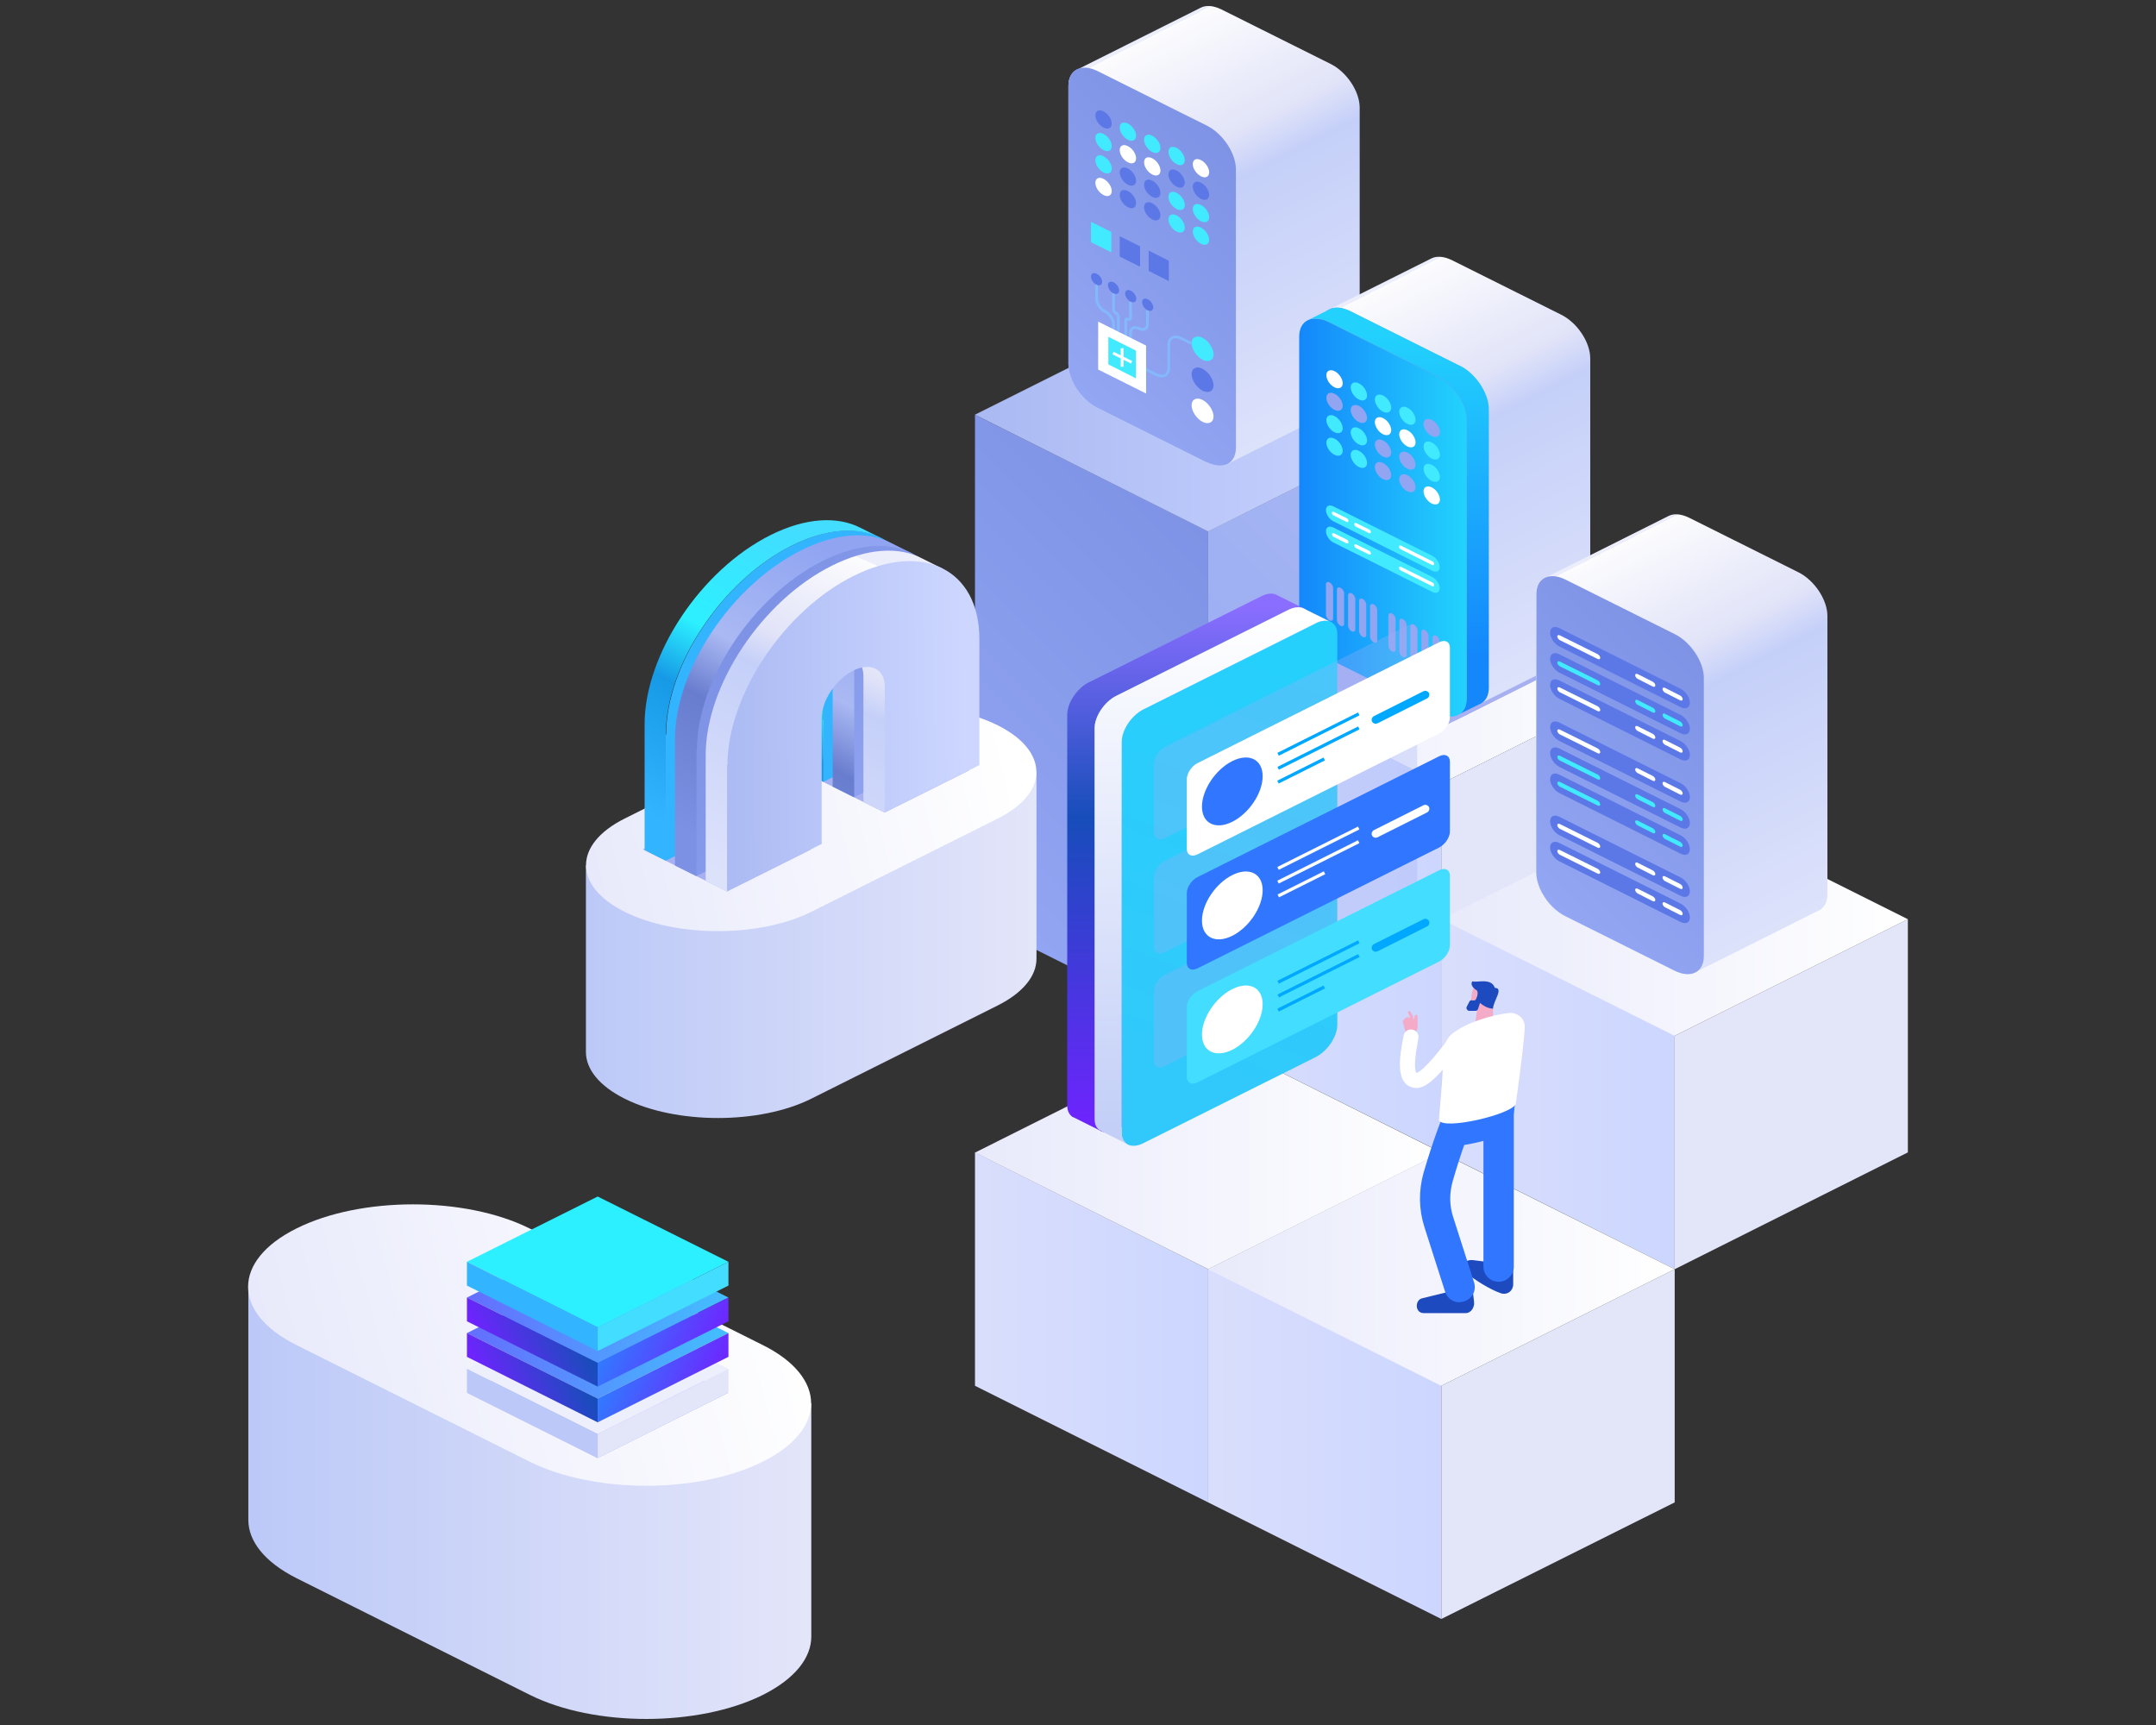 <?xml version="1.0" encoding="UTF-8"?>
<svg xmlns="http://www.w3.org/2000/svg" version="1.1" xmlns:xlink="http://www.w3.org/1999/xlink" viewBox="0 0 1080 864">
  <rect x="0" y="0" width="1080" height="864" fill="#333333" stroke="none"/>
  <!-- Generator: Adobe Illustrator 29.1.0, SVG Export Plug-In . SVG Version: 2.1.0 Build 142)  -->
  <defs>
    <style>
      .st0 {
        fill: #bcc9f8;
      }

      .st1 {
        fill: #83b8fc;
      }

      .st2 {
        fill: url(#_名称未設定グラデーション_18);
      }

      .st3 {
        fill: #1e4abf;
      }

      .st4 {
        opacity: .5;
      }

      .st4, .st5, .st6, .st7, .st8, .st9, .st10, .st11, .st12, .st13, .st14, .st15, .st16, .st17 {
        isolation: isolate;
      }

      .st4, .st18, .st6, .st7, .st19, .st8, .st10, .st11, .st12, .st16, .st17 {
        fill: #a7b1f2;
      }

      .st20 {
        fill: url(#_名称未設定グラデーション_5);
      }

      .st21 {
        fill: url(#_名称未設定グラデーション_34);
      }

      .st5 {
        fill: url(#_名称未設定グラデーション_27);
      }

      .st5, .st13 {
        mix-blend-mode: hard-light;
      }

      .st22 {
        fill: url(#_名称未設定グラデーション_30);
      }

      .st18 {
        fill-opacity: 0;
      }

      .st6 {
        opacity: .7;
      }

      .st23 {
        fill: url(#_名称未設定グラデーション_6);
      }

      .st24 {
        fill: #2cf0ff;
      }

      .st25 {
        fill: url(#_名称未設定グラデーション_32);
      }

      .st26 {
        fill: #fff;
      }

      .st27 {
        fill: url(#_名称未設定グラデーション_2);
      }

      .st28 {
        fill: #32b4ff;
      }

      .st29 {
        fill: url(#_名称未設定グラデーション_29);
      }

      .st30 {
        fill: url(#_名称未設定グラデーション_11);
      }

      .st7 {
        opacity: .8;
      }

      .st31 {
        fill: url(#_名称未設定グラデーション_33);
      }

      .st32 {
        fill: url(#_名称未設定グラデーション_14);
      }

      .st33 {
        fill: url(#_名称未設定グラデーション_15);
      }

      .st34 {
        fill: url(#_名称未設定グラデーション_36);
      }

      .st35 {
        fill: url(#_名称未設定グラデーション);
      }

      .st8 {
        opacity: .6;
      }

      .st36 {
        fill: #edeffc;
      }

      .st37 {
        fill: #5b78e6;
      }

      .st38 {
        fill: url(#_名称未設定グラデーション_8);
      }

      .st39 {
        fill: url(#_名称未設定グラデーション_26);
      }

      .st40 {
        fill: url(#_名称未設定グラデーション_31);
      }

      .st41 {
        fill: #42eaff;
      }

      .st42 {
        fill: url(#_名称未設定グラデーション_37);
      }

      .st43 {
        fill: url(#_名称未設定グラデーション_35);
      }

      .st44 {
        fill: url(#_名称未設定グラデーション_4);
      }

      .st45 {
        fill: url(#_名称未設定グラデーション_3);
      }

      .st46 {
        fill: #f3abc7;
      }

      .st47 {
        fill: #3176ff;
      }

      .st48 {
        fill: url(#_名称未設定グラデーション_23);
      }

      .st10 {
        opacity: .4;
      }

      .st49 {
        fill: url(#_名称未設定グラデーション_28);
      }

      .st11 {
        opacity: .2;
      }

      .st50, .st14, .st15 {
        mix-blend-mode: multiply;
      }

      .st51 {
        fill: url(#_名称未設定グラデーション_22);
      }

      .st52 {
        fill: #91a5f2;
      }

      .st53 {
        fill: url(#_名称未設定グラデーション_24);
      }

      .st54 {
        fill: url(#_名称未設定グラデーション_10);
      }

      .st12 {
        opacity: .9;
      }

      .st55 {
        fill: #e3e5f9;
      }

      .st56 {
        fill: url(#_名称未設定グラデーション_20);
      }

      .st57 {
        fill: url(#_名称未設定グラデーション_25);
      }

      .st58 {
        fill: url(#_名称未設定グラデーション_7);
      }

      .st59 {
        fill: #00a8ff;
      }

      .st13 {
        fill: url(#_名称未設定グラデーション_12);
      }

      .st60 {
        fill: url(#_名称未設定グラデーション_38);
      }

      .st14 {
        fill: url(#_名称未設定グラデーション_13);
      }

      .st61 {
        fill: url(#_名称未設定グラデーション_9);
      }

      .st62 {
        fill: url(#_名称未設定グラデーション_21);
      }

      .st63 {
        fill: #42ddff;
      }

      .st64 {
        fill: url(#_名称未設定グラデーション_17);
      }

      .st15 {
        fill: #9daff3;
      }

      .st15, .st16 {
        opacity: .3;
      }

      .st65 {
        fill: url(#_名称未設定グラデーション_16);
      }

      .st66 {
        fill: url(#_名称未設定グラデーション_19);
      }

      .st17 {
        opacity: .1;
      }
    </style>
    <linearGradient id="_名称未設定グラデーション" data-name="名称未設定グラデーション" x1="469" y1="423" x2="624.6" y2="578.5" gradientTransform="translate(0 864) scale(1 -1)" gradientUnits="userSpaceOnUse">
      <stop offset="0" stop-color="#92a6f3"/>
      <stop offset="1" stop-color="#7f93e6"/>
    </linearGradient>
    <linearGradient id="_名称未設定グラデーション_2" data-name="名称未設定グラデーション 2" x1="556.6" y1="393.8" x2="770.6" y2="607.7" gradientTransform="translate(0 864) scale(1 -1)" gradientUnits="userSpaceOnUse">
      <stop offset="0" stop-color="#92a6f3"/>
      <stop offset="1" stop-color="#aab9f3"/>
    </linearGradient>
    <linearGradient id="_名称未設定グラデーション_3" data-name="名称未設定グラデーション 3" x1="488.4" y1="656.2" x2="722" y2="656.2" gradientTransform="translate(0 864) scale(1 -1)" gradientUnits="userSpaceOnUse">
      <stop offset="0" stop-color="#aab9f3"/>
      <stop offset="1" stop-color="#ccd6ff"/>
    </linearGradient>
    <linearGradient id="_名称未設定グラデーション_4" data-name="名称未設定グラデーション 4" x1="605.2" y1="408.3" x2="722" y2="408.3" gradientTransform="translate(0 864) scale(1 -1)" gradientUnits="userSpaceOnUse">
      <stop offset="0" stop-color="#d9defc"/>
      <stop offset="1" stop-color="#ccd6ff"/>
    </linearGradient>
    <linearGradient id="_名称未設定グラデーション_5" data-name="名称未設定グラデーション 5" x1="605.2" y1="529.9" x2="838.9" y2="529.9" gradientTransform="translate(0 864) scale(1 -1)" gradientUnits="userSpaceOnUse">
      <stop offset="0" stop-color="#e8eafb"/>
      <stop offset="1" stop-color="#fff"/>
    </linearGradient>
    <linearGradient id="_名称未設定グラデーション_6" data-name="名称未設定グラデーション 6" x1="722" y1="315.9" x2="838.9" y2="315.9" gradientTransform="translate(0 864) scale(1 -1)" gradientUnits="userSpaceOnUse">
      <stop offset="0" stop-color="#d9defc"/>
      <stop offset="1" stop-color="#ccd6ff"/>
    </linearGradient>
    <linearGradient id="_名称未設定グラデーション_7" data-name="名称未設定グラデーション 7" x1="722" y1="403.6" x2="955.7" y2="403.6" gradientTransform="translate(0 864) scale(1 -1)" gradientUnits="userSpaceOnUse">
      <stop offset="0" stop-color="#e8eafb"/>
      <stop offset="1" stop-color="#fff"/>
    </linearGradient>
    <linearGradient id="_名称未設定グラデーション_8" data-name="名称未設定グラデーション 8" x1="561.3" y1="837.9" x2="655.5" y2="652.9" gradientTransform="translate(0 864) scale(1 -1)" gradientUnits="userSpaceOnUse">
      <stop offset="0" stop-color="#edeefb"/>
      <stop offset="0" stop-color="#fcfcfe"/>
      <stop offset=".3" stop-color="#e1e3f8"/>
      <stop offset=".4" stop-color="#c5d0f9"/>
      <stop offset="1" stop-color="#dde2fb"/>
    </linearGradient>
    <linearGradient id="_名称未設定グラデーション_9" data-name="名称未設定グラデーション 9" x1="527.2" y1="680.6" x2="627.1" y2="780.3" gradientTransform="translate(0 864) scale(1 -1)" gradientUnits="userSpaceOnUse">
      <stop offset="0" stop-color="#92a6f3"/>
      <stop offset="1" stop-color="#7f93e6"/>
    </linearGradient>
    <linearGradient id="_名称未設定グラデーション_10" data-name="名称未設定グラデーション 10" x1="682.2" y1="715.1" x2="776.4" y2="530.1" gradientTransform="translate(0 864) scale(1 -1)" gradientUnits="userSpaceOnUse">
      <stop offset="0" stop-color="#edeefb"/>
      <stop offset="0" stop-color="#fcfcfe"/>
      <stop offset=".3" stop-color="#e1e3f8"/>
      <stop offset=".4" stop-color="#c5d0f9"/>
      <stop offset="1" stop-color="#dde2fb"/>
    </linearGradient>
    <linearGradient id="_名称未設定グラデーション_11" data-name="名称未設定グラデーション 11" x1="653.7" y1="560.4" x2="753.4" y2="660.1" gradientTransform="translate(0 864) scale(1 -1)" gradientUnits="userSpaceOnUse">
      <stop offset="0" stop-color="#92a6f3"/>
      <stop offset="1" stop-color="#7f93e6"/>
    </linearGradient>
    <linearGradient id="_名称未設定グラデーション_12" data-name="名称未設定グラデーション 12" x1="700.7" y1="533.9" x2="700.7" y2="698.1" gradientTransform="translate(0 864) scale(1 -1)" gradientUnits="userSpaceOnUse">
      <stop offset="0" stop-color="#1487fb"/>
      <stop offset="1" stop-color="#22d2fd"/>
    </linearGradient>
    <linearGradient id="_名称未設定グラデーション_13" data-name="名称未設定グラデーション 13" x1="650.8" y1="604.7" x2="733.8" y2="604.7" gradientTransform="translate(0 864) scale(1 -1)" gradientUnits="userSpaceOnUse">
      <stop offset="0" stop-color="#1487fb"/>
      <stop offset="1" stop-color="#22d2fd"/>
    </linearGradient>
    <linearGradient id="_名称未設定グラデーション_14" data-name="名称未設定グラデーション 14" x1="795.5" y1="583.4" x2="889.8" y2="398.3" gradientTransform="translate(0 864) scale(1 -1)" gradientUnits="userSpaceOnUse">
      <stop offset="0" stop-color="#edeefb"/>
      <stop offset="0" stop-color="#fcfcfe"/>
      <stop offset=".3" stop-color="#e1e3f8"/>
      <stop offset=".4" stop-color="#c5d0f9"/>
      <stop offset="1" stop-color="#dde2fb"/>
    </linearGradient>
    <linearGradient id="_名称未設定グラデーション_15" data-name="名称未設定グラデーション 15" x1="761.7" y1="425.9" x2="861.4" y2="525.6" gradientTransform="translate(0 864) scale(1 -1)" gradientUnits="userSpaceOnUse">
      <stop offset="0" stop-color="#92a6f3"/>
      <stop offset="1" stop-color="#7f93e6"/>
    </linearGradient>
    <linearGradient id="_名称未設定グラデーション_16" data-name="名称未設定グラデーション 16" x1="-2649.9" y1="390.7" x2="-2426.6" y2="390.7" gradientTransform="translate(-2131.9 864) rotate(-180)" gradientUnits="userSpaceOnUse">
      <stop offset="0" stop-color="#e3e5f9"/>
      <stop offset="1" stop-color="#bcc9f8"/>
    </linearGradient>
    <linearGradient id="_名称未設定グラデーション_17" data-name="名称未設定グラデーション 17" x1="295.3" y1="428.2" x2="507.5" y2="477.5" gradientTransform="translate(0 864) scale(1 -1)" gradientUnits="userSpaceOnUse">
      <stop offset="0" stop-color="#e8eafb"/>
      <stop offset="1" stop-color="#fff"/>
    </linearGradient>
    <linearGradient id="_名称未設定グラデーション_18" data-name="名称未設定グラデーション 18" x1="340.6" y1="448.1" x2="416.8" y2="586.9" gradientTransform="translate(0 864) scale(1 -1)" gradientUnits="userSpaceOnUse">
      <stop offset="0" stop-color="#32b4ff"/>
      <stop offset=".4" stop-color="#179ae6"/>
      <stop offset=".6" stop-color="#2cf0ff"/>
      <stop offset="1" stop-color="#42ddff"/>
    </linearGradient>
    <linearGradient id="_名称未設定グラデーション_19" data-name="名称未設定グラデーション 19" x1="363.8" y1="436.1" x2="440.1" y2="574.9" gradientTransform="translate(0 864) scale(1 -1)" gradientUnits="userSpaceOnUse">
      <stop offset="0" stop-color="#7d91e4"/>
      <stop offset=".4" stop-color="#697dcf"/>
      <stop offset=".6" stop-color="#aab9f3"/>
      <stop offset="1" stop-color="#90a4f2"/>
    </linearGradient>
    <linearGradient id="_名称未設定グラデーション_20" data-name="名称未設定グラデーション 20" x1="-1988.2" y1="-1607.9" x2="-1880.4" y2="-1500.1" gradientTransform="translate(-1501.7 -239.5) rotate(153.4) scale(1.1 .9) skewX(-21.8)" gradientUnits="userSpaceOnUse">
      <stop offset="0" stop-color="#92a6f3"/>
      <stop offset="1" stop-color="#7f93e6"/>
    </linearGradient>
    <linearGradient id="_名称未設定グラデーション_21" data-name="名称未設定グラデーション 21" x1="452.5" y1="574.8" x2="382" y2="416.2" gradientTransform="translate(0 864) scale(1 -1)" gradientUnits="userSpaceOnUse">
      <stop offset="0" stop-color="#edeefb"/>
      <stop offset="0" stop-color="#fcfcfe"/>
      <stop offset=".3" stop-color="#e1e3f8"/>
      <stop offset=".4" stop-color="#c5d0f9"/>
      <stop offset="1" stop-color="#dde2fb"/>
    </linearGradient>
    <linearGradient id="_名称未設定グラデーション_22" data-name="名称未設定グラデーション 22" x1="-2002.1" y1="-1547.1" x2="-1875.8" y2="-1547.1" gradientTransform="translate(-1501.7 -239.5) rotate(153.4) scale(1.1 .9) skewX(-21.8)" gradientUnits="userSpaceOnUse">
      <stop offset="0" stop-color="#ccd6ff"/>
      <stop offset="1" stop-color="#aab9f3"/>
    </linearGradient>
    <linearGradient id="_名称未設定グラデーション_23" data-name="名称未設定グラデーション 23" x1="488.4" y1="199.1" x2="605.2" y2="199.1" gradientTransform="translate(0 864) scale(1 -1)" gradientUnits="userSpaceOnUse">
      <stop offset="0" stop-color="#d9defc"/>
      <stop offset="1" stop-color="#ccd6ff"/>
    </linearGradient>
    <linearGradient id="_名称未設定グラデーション_24" data-name="名称未設定グラデーション 24" x1="488.4" y1="286.8" x2="722" y2="286.8" gradientTransform="translate(0 864) scale(1 -1)" gradientUnits="userSpaceOnUse">
      <stop offset="0" stop-color="#e8eafb"/>
      <stop offset="1" stop-color="#fff"/>
    </linearGradient>
    <linearGradient id="_名称未設定グラデーション_25" data-name="名称未設定グラデーション 25" x1="5924.8" y1="296.9" x2="5924.8" y2="560" gradientTransform="translate(6520.2 864) rotate(-180)" gradientUnits="userSpaceOnUse">
      <stop offset="0" stop-color="#7023ff"/>
      <stop offset=".6" stop-color="#174dba"/>
      <stop offset="1" stop-color="#8a6eff"/>
    </linearGradient>
    <linearGradient id="_名称未設定グラデーション_26" data-name="名称未設定グラデーション 26" x1="-3903.5" y1="3641.8" x2="-3903.5" y2="3853.7" gradientTransform="translate(4477.5 2253.7) rotate(-26.6) scale(1.1 -.9) skewX(21.8)" gradientUnits="userSpaceOnUse">
      <stop offset="0" stop-color="#7023ff"/>
      <stop offset=".6" stop-color="#1e69ff"/>
      <stop offset="1" stop-color="#8fb5ff"/>
    </linearGradient>
    <linearGradient id="_名称未設定グラデーション_27" data-name="名称未設定グラデーション 27" x1="-3940.7" y1="3663.7" x2="-3792.4" y2="3830" gradientTransform="translate(4477.5 2253.7) rotate(-26.6) scale(1.1 -.9) skewX(21.8)" gradientUnits="userSpaceOnUse">
      <stop offset="0" stop-color="#31c9fb"/>
      <stop offset="1" stop-color="#22d2fd"/>
    </linearGradient>
    <linearGradient id="_名称未設定グラデーション_28" data-name="名称未設定グラデーション 28" x1="5912.9" y1="299.1" x2="5912.9" y2="554.9" gradientTransform="translate(6520.2 864) rotate(-180)" gradientUnits="userSpaceOnUse">
      <stop offset="0" stop-color="#c3cff7"/>
      <stop offset="1" stop-color="#fff"/>
    </linearGradient>
    <linearGradient id="_名称未設定グラデーション_29" data-name="名称未設定グラデーション 29" x1="605.2" y1="140.7" x2="722" y2="140.7" gradientTransform="translate(0 864) scale(1 -1)" gradientUnits="userSpaceOnUse">
      <stop offset="0" stop-color="#d9defc"/>
      <stop offset="1" stop-color="#ccd6ff"/>
    </linearGradient>
    <linearGradient id="_名称未設定グラデーション_30" data-name="名称未設定グラデーション 30" x1="605.2" y1="228.3" x2="838.9" y2="228.3" gradientTransform="translate(0 864) scale(1 -1)" gradientUnits="userSpaceOnUse">
      <stop offset="0" stop-color="#e8eafb"/>
      <stop offset="1" stop-color="#fff"/>
    </linearGradient>
    <linearGradient id="_名称未設定グラデーション_31" data-name="名称未設定グラデーション 31" x1="125.8" y1="111.3" x2="404.9" y2="111.3" gradientTransform="translate(0 864) scale(1 -1)" gradientUnits="userSpaceOnUse">
      <stop offset="0" stop-color="#bcc9f8"/>
      <stop offset="1" stop-color="#e3e5f9"/>
    </linearGradient>
    <linearGradient id="_名称未設定グラデーション_32" data-name="名称未設定グラデーション 32" x1="140.6" y1="156.5" x2="398.9" y2="226.4" gradientTransform="translate(0 864) scale(1 -1)" gradientUnits="userSpaceOnUse">
      <stop offset="0" stop-color="#e8eafb"/>
      <stop offset="1" stop-color="#fff"/>
    </linearGradient>
    <linearGradient id="_名称未設定グラデーション_33" data-name="名称未設定グラデーション 33" x1="234.7" y1="196.2" x2="366.3" y2="196.2" gradientTransform="translate(0 864) scale(1 -1)" gradientUnits="userSpaceOnUse">
      <stop offset="0" stop-color="#646eff"/>
      <stop offset="1" stop-color="#42c0ff"/>
    </linearGradient>
    <linearGradient id="_名称未設定グラデーション_34" data-name="名称未設定グラデーション 34" x1="356.4" y1="162.6" x2="310.7" y2="183.9" gradientTransform="translate(0 864) scale(1 -1)" gradientUnits="userSpaceOnUse">
      <stop offset="0" stop-color="#7023ff"/>
      <stop offset="1" stop-color="#37f"/>
    </linearGradient>
    <linearGradient id="_名称未設定グラデーション_35" data-name="名称未設定グラデーション 35" x1="286.9" y1="184.2" x2="245.8" y2="163.4" gradientTransform="translate(0 864) scale(1 -1)" gradientUnits="userSpaceOnUse">
      <stop offset="0" stop-color="#174dba"/>
      <stop offset="1" stop-color="#7023ff"/>
    </linearGradient>
    <linearGradient id="_名称未設定グラデーション_36" data-name="名称未設定グラデーション 36" x1="234.7" y1="214.2" x2="366.3" y2="214.2" gradientTransform="translate(0 864) scale(1 -1)" gradientUnits="userSpaceOnUse">
      <stop offset="0" stop-color="#646eff"/>
      <stop offset="1" stop-color="#42c0ff"/>
    </linearGradient>
    <linearGradient id="_名称未設定グラデーション_37" data-name="名称未設定グラデーション 37" x1="356.4" y1="180.4" x2="310.7" y2="201.9" gradientTransform="translate(0 864) scale(1 -1)" gradientUnits="userSpaceOnUse">
      <stop offset="0" stop-color="#7023ff"/>
      <stop offset="1" stop-color="#37f"/>
    </linearGradient>
    <linearGradient id="_名称未設定グラデーション_38" data-name="名称未設定グラデーション 38" x1="286.9" y1="202" x2="245.8" y2="181.3" gradientTransform="translate(0 864) scale(1 -1)" gradientUnits="userSpaceOnUse">
      <stop offset="0" stop-color="#174dba"/>
      <stop offset="1" stop-color="#7023ff"/>
    </linearGradient>
  </defs>
  <g class="st9">
    <g id="_レイヤー_1" data-name="レイヤー_1">
      <g>
        <polygon class="st35" points="605.2 518.8 488.4 460.4 488.4 207.7 605.2 266.1 605.2 518.8"/>
        <polygon class="st27" points="605.2 518.8 722 460.4 722 207.7 605.2 266.1 605.2 518.8"/>
        <polygon class="st45" points="605.2 266.2 488.4 207.7 605.2 149.3 722 207.7 605.2 266.2"/>
      </g>
      <g>
        <polygon class="st44" points="722 577.2 605.2 518.8 605.2 334.1 722 392.5 722 577.2"/>
        <polygon class="st55" points="722 577.2 838.9 518.8 838.9 334.1 722 392.5 722 577.2"/>
        <polygon class="st20" points="722 392.5 605.2 334.1 722 275.7 838.9 334.1 722 392.5"/>
      </g>
      <g>
        <polygon class="st23" points="838.9 635.7 722 577.2 722 460.4 838.9 518.8 838.9 635.7"/>
        <polygon class="st55" points="838.9 635.7 955.7 577.2 955.7 460.4 838.9 518.8 838.9 635.7"/>
        <polygon class="st58" points="838.9 518.8 722 460.4 838.9 402 955.7 460.4 838.9 518.8"/>
      </g>
      <g>
        <path class="st38" d="M666.5,32l-54.7-27.3c-4.1-2-7.8-2.2-10.4-.8l-61.5,30.8c-.2,0-.4.2-.7.3-2.5,1.4-4,4.2-4,8v139.4c0,8.1,6.5,17.9,14.6,21.9l54.7,27.3c4.1,2,7.8,2.2,10.4.8l61.5-30.8c.2,0,.4-.2.7-.3,2.5-1.4,4-4.1,4-8V53.9c0-8.1-6.5-17.9-14.6-21.9Z"/>
        <path class="st61" d="M604.5,231.6l-54.7-27.3c-8.1-4-14.6-13.9-14.6-21.9V42.9c0-8.1,6.5-11.3,14.6-7.3l54.7,27.3c8.1,4,14.6,13.9,14.6,21.9v139.4c0,8.1-6.5,11.3-14.6,7.3h0Z"/>
        <g>
          <g>
            <path class="st37" d="M556.9,61.9c0,2.2-1.8,3.2-4.1,2-2.2-1.1-4.1-3.8-4.1-6.1s1.8-3.2,4.1-2c2.2,1.1,4.1,3.8,4.1,6.1Z"/>
            <path class="st41" d="M569.1,68c0,2.2-1.8,3.2-4.1,2-2.2-1.1-4.1-3.8-4.1-6.1s1.8-3.2,4.1-2c2.2,1.1,4.1,3.8,4.1,6.1Z"/>
            <path class="st41" d="M581.3,74.1c0,2.2-1.8,3.2-4.1,2-2.2-1.1-4.1-3.8-4.1-6.1s1.8-3.2,4.1-2,4.1,3.8,4.1,6.1Z"/>
            <path class="st41" d="M593.5,80.2c0,2.2-1.8,3.2-4.1,2-2.2-1.1-4.1-3.8-4.1-6.1s1.8-3.2,4.1-2c2.2,1.1,4.1,3.8,4.1,6.1Z"/>
            <path class="st26" d="M605.7,86.3c0,2.2-1.8,3.2-4.1,2-2.2-1.1-4.1-3.8-4.1-6.1s1.8-3.2,4.1-2c2.2,1.1,4.1,3.8,4.1,6.1Z"/>
            <path class="st41" d="M556.9,73.2c0,2.2-1.8,3.2-4.1,2-2.2-1.1-4.1-3.8-4.1-6.1s1.8-3.2,4.1-2c2.2,1.1,4.1,3.8,4.1,6.1Z"/>
            <path class="st26" d="M569.1,79.3c0,2.2-1.8,3.2-4.1,2-2.2-1.1-4.1-3.8-4.1-6.1s1.8-3.2,4.1-2c2.2,1.1,4.1,3.8,4.1,6.1Z"/>
            <path class="st26" d="M581.3,85.4c0,2.2-1.8,3.2-4.1,2-2.2-1.1-4.1-3.8-4.1-6.1s1.8-3.2,4.1-2c2.2,1.1,4.1,3.8,4.1,6.1Z"/>
            <path class="st37" d="M593.5,91.5c0,2.2-1.8,3.2-4.1,2-2.2-1.1-4.1-3.8-4.1-6.1s1.8-3.2,4.1-2c2.2,1.1,4.1,3.8,4.1,6.1Z"/>
            <path class="st37" d="M605.7,97.6c0,2.2-1.8,3.2-4.1,2-2.2-1.1-4.1-3.8-4.1-6.1s1.8-3.2,4.1-2c2.2,1.1,4.1,3.8,4.1,6.1Z"/>
            <path class="st41" d="M556.9,84.4c0,2.2-1.8,3.2-4.1,2-2.2-1.1-4.1-3.8-4.1-6.1s1.8-3.2,4.1-2c2.2,1.1,4.1,3.8,4.1,6.1Z"/>
            <path class="st37" d="M569.1,90.5c0,2.2-1.8,3.2-4.1,2-2.2-1.1-4.1-3.8-4.1-6.1s1.8-3.2,4.1-2c2.2,1.1,4.1,3.8,4.1,6.1Z"/>
            <path class="st37" d="M581.3,96.6c0,2.2-1.8,3.2-4.1,2s-4.1-3.8-4.1-6.1,1.8-3.2,4.1-2c2.2,1.1,4.1,3.8,4.1,6.1Z"/>
            <path class="st41" d="M593.5,102.7c0,2.2-1.8,3.2-4.1,2-2.2-1.1-4.1-3.8-4.1-6.1s1.8-3.2,4.1-2c2.2,1.1,4.1,3.8,4.1,6.1Z"/>
            <path class="st41" d="M605.7,108.8c0,2.2-1.8,3.2-4.1,2-2.2-1.1-4.1-3.8-4.1-6.1s1.8-3.2,4.1-2c2.2,1.1,4.1,3.8,4.1,6.1Z"/>
            <path class="st26" d="M556.9,95.7c0,2.2-1.8,3.2-4.1,2-2.2-1.1-4.1-3.8-4.1-6.1s1.8-3.2,4.1-2c2.2,1.1,4.1,3.8,4.1,6.1Z"/>
            <path class="st37" d="M569.1,101.8c0,2.2-1.8,3.2-4.1,2-2.2-1.1-4.1-3.8-4.1-6.1s1.8-3.2,4.1-2c2.2,1.1,4.1,3.8,4.1,6.1Z"/>
            <path class="st37" d="M581.3,107.9c0,2.2-1.8,3.2-4.1,2s-4.1-3.8-4.1-6.1,1.8-3.2,4.1-2,4.1,3.8,4.1,6.1Z"/>
            <path class="st41" d="M593.5,114c0,2.2-1.8,3.2-4.1,2-2.2-1.1-4.1-3.8-4.1-6.1s1.8-3.2,4.1-2c2.2,1.1,4.1,3.8,4.1,6.1Z"/>
            <path class="st41" d="M605.7,120.1c0,2.2-1.8,3.2-4.1,2-2.2-1.1-4.1-3.8-4.1-6.1s1.8-3.2,4.1-2c2.2,1.1,4.1,3.8,4.1,6.1Z"/>
          </g>
          <path class="st1" d="M582,189c-1,0-2.1-.3-3.2-.8l-8.6-4.3.6-1.2,8.6,4.3c1.6.8,3.1.9,4.1.3.8-.5,1.3-1.5,1.3-2.9v-11.7c0-1.8.7-3.2,1.9-4,1.4-.9,3.4-.8,5.4.2l4.9,2.5-.6,1.2-4.9-2.5c-1.6-.8-3.1-.9-4.1-.3-.8.5-1.3,1.5-1.3,2.9v11.7c0,1.8-.7,3.2-1.9,4-.7.4-1.4.6-2.3.6h0Z"/>
          <path class="st1" d="M567,169.2h-1.4v-2.5c0-1.3.5-2.3,1.4-2.9,1-.6,2.4-.6,3.8.1,1,.5,1.9.6,2.5.2.6-.4.8-1.2.8-1.7v-7h1.4v7c0,1.3-.5,2.3-1.4,2.9-1,.6-2.4.6-3.8-.1-1-.5-1.9-.6-2.5-.2-.6.4-.8,1.2-.8,1.7v2.5Z"/>
          <path class="st1" d="M564.6,168h-1.4v-7.5c0-.5.2-1,.6-1.2.4-.3,1-.3,1.6,0h.2v-8.1h1.4v8.1c0,.5-.2,1-.6,1.2-.4.3-1,.3-1.6,0h-.2v7.5Z"/>
          <path class="st1" d="M558.5,164.9h-1.4v-2.5c0-2.1-1.8-4.7-3.9-5.8-2.6-1.3-4.6-4.4-4.6-7v-7h1.4v7c0,2.1,1.8,4.7,3.9,5.8,2.6,1.3,4.6,4.4,4.6,7v2.5Z"/>
          <path class="st1" d="M560.9,166.1h-1.4v-7.5c0-.4-.4-1-.8-1.2-.9-.5-1.6-1.5-1.6-2.4v-8.1h1.4v8.1c0,.4.4,1,.8,1.2.9.5,1.6,1.5,1.6,2.4v7.5Z"/>
          <g>
            <path class="st41" d="M596.9,171.9c0,3,2.5,6.7,5.5,8.3,3,1.5,5.5.3,5.5-2.7s-2.5-6.7-5.5-8.3c-3-1.5-5.5-.3-5.5,2.7Z"/>
            <path class="st26" d="M596.9,203c0,3,2.5,6.7,5.5,8.3,3,1.5,5.5.3,5.5-2.7s-2.5-6.7-5.5-8.3c-3-1.5-5.5-.3-5.5,2.7Z"/>
            <path class="st37" d="M596.9,187.4c0,3,2.5,6.7,5.5,8.3,3,1.5,5.5.3,5.5-2.7s-2.5-6.7-5.5-8.3c-3-1.5-5.5-.3-5.5,2.7Z"/>
          </g>
          <polygon class="st41" points="546.5 121.3 556.7 126.4 556.7 116.2 546.5 111.1 546.5 121.3"/>
          <polygon class="st37" points="560.9 128.5 571.1 133.6 571.1 123.4 560.9 118.3 560.9 128.5"/>
          <polygon class="st37" points="575.4 125.5 575.4 135.7 585.5 140.8 585.5 130.6 575.4 125.5"/>
          <polygon class="st26" points="574.1 197.1 574.1 173.1 550.1 161.1 550.1 185.1 574.1 197.1"/>
          <polygon class="st41" points="569 189.5 569 175.6 555.2 168.7 555.2 182.5 569 189.5"/>
          <rect class="st26" x="561.4" y="174.4" width="1.4" height="9.3"/>
          <rect class="st26" x="561.6" y="174" width="1.4" height="10.4" transform="translate(150.2 601.7) rotate(-63.4)"/>
          <path class="st37" d="M574.9,155.4c1.5.8,2.8.1,2.8-1.4s-1.2-3.4-2.8-4.1c-1.5-.8-2.8-.1-2.8,1.4s1.2,3.4,2.8,4.1ZM566.4,151.1c1.5.8,2.8.1,2.8-1.4s-1.2-3.4-2.8-4.1c-1.5-.8-2.8-.1-2.8,1.4s1.2,3.4,2.8,4.1ZM557.8,146.9c1.5.8,2.8.1,2.8-1.4s-1.2-3.4-2.8-4.1c-1.5-.8-2.8-.1-2.8,1.4s1.2,3.4,2.8,4.1ZM549.3,137.1c-1.5-.8-2.8-.1-2.8,1.4s1.2,3.4,2.8,4.1c1.5.8,2.8.1,2.8-1.4s-1.2-3.4-2.8-4.1Z"/>
        </g>
      </g>
      <g>
        <g class="st50">
          <path class="st18" d="M773.4,338.5l-55.1,27.6c-6,3-15.8,3-21.8,0l-55.1-27.6c-6-3-6-7.9,0-10.9l55.1-27.6c6-3,15.8-3,21.8,0l55.1,27.6c6,3,6,7.9,0,10.9Z"/>
          <path class="st18" d="M774.1,338.1l-55.1,27.6c-6,3-15.8,3-21.8,0l-55.1-27.6c-6-3-6-7.9,0-10.9l55.1-27.6c6-3,15.8-3,21.8,0l55.1,27.6c6,3,6,7.9,0,10.9Z"/>
          <path class="st18" d="M774.9,337.8l-55.1,27.6c-6,3-15.8,3-21.8,0l-55.1-27.6c-6-3-6-7.9,0-10.9l55.1-27.6c6-3,15.8-3,21.8,0l55.1,27.6c6,3,6,7.9,0,10.9Z"/>
          <path class="st17" d="M775.6,337.4l-55.1,27.6c-6,3-15.8,3-21.8,0l-55.1-27.6c-6-3-6-7.9,0-10.9l55.1-27.6c6-3,15.8-3,21.8,0l55.1,27.6c6,3,6,7.9,0,10.9Z"/>
          <path class="st11" d="M776.4,337l-55.1,27.6c-6,3-15.8,3-21.8,0l-55.1-27.6c-6-3-6-7.9,0-10.9l55.1-27.6c6-3,15.8-3,21.8,0l55.1,27.6c6,3,6,7.9,0,10.9Z"/>
          <path class="st11" d="M777.1,336.6l-55.1,27.6c-6,3-15.8,3-21.8,0l-55.1-27.6c-6-3-6-7.9,0-10.9l55.1-27.6c6-3,15.8-3,21.8,0l55.1,27.6c6,3,6,7.9,0,10.9Z"/>
          <path class="st16" d="M777.9,336.3l-55.1,27.6c-6,3-15.8,3-21.8,0l-55.1-27.6c-6-3-6-7.9,0-10.9l55.1-27.6c6-3,15.8-3,21.8,0l55.1,27.6c6,3,6,7.9,0,10.9Z"/>
          <path class="st16" d="M778.6,335.9l-55.1,27.6c-6,3-15.8,3-21.8,0l-55.1-27.6c-6-3-6-7.9,0-10.9l55.1-27.6c6-3,15.8-3,21.8,0l55.1,27.6c6,3,6,7.9,0,10.9Z"/>
          <path class="st10" d="M779.3,335.5l-55.1,27.6c-6,3-15.8,3-21.8,0l-55.1-27.6c-6-3-6-7.9,0-10.9l55.1-27.6c6-3,15.8-3,21.8,0l55.1,27.6c6,3,6,7.9,0,10.9Z"/>
          <path class="st10" d="M780.1,335.2l-55.1,27.6c-6,3-15.8,3-21.8,0l-55.1-27.6c-6-3-6-7.9,0-10.9l55.1-27.6c6-3,15.8-3,21.8,0l55.1,27.6c6,3,6,7.9,0,10.9Z"/>
          <path class="st4" d="M780.8,334.8l-55.1,27.6c-6,3-15.8,3-21.8,0l-55.1-27.6c-6-3-6-7.9,0-10.9l55.1-27.6c6-3,15.8-3,21.8,0l55.1,27.6c6,3,6,7.9,0,10.9Z"/>
          <path class="st4" d="M781.6,334.4l-55.1,27.6c-6,3-15.8,3-21.8,0l-55.1-27.6c-6-3-6-7.9,0-10.9l55.1-27.6c6-3,15.8-3,21.8,0l55.1,27.6c6,3,6,7.9,0,10.9Z"/>
          <path class="st8" d="M782.3,334l-55.1,27.6c-6,3-15.8,3-21.8,0l-55.1-27.6c-6-3-6-7.9,0-10.9l55.1-27.6c6-3,15.8-3,21.8,0l55.1,27.6c6,3,6,7.9,0,10.9Z"/>
          <path class="st8" d="M783.1,333.7l-55.1,27.6c-6,3-15.8,3-21.8,0l-55.1-27.6c-6-3-6-7.9,0-10.9l55.1-27.6c6-3,15.8-3,21.8,0l55.1,27.6c6,3,6,7.9,0,10.9Z"/>
          <path class="st6" d="M783.8,333.3l-55.1,27.6c-6,3-15.8,3-21.8,0l-55.1-27.6c-6-3-6-7.9,0-10.9l55.1-27.6c6-3,15.8-3,21.8,0l55.1,27.6c6,3,6,7.9,0,10.9Z"/>
          <path class="st6" d="M784.6,332.9l-55.1,27.6c-6,3-15.8,3-21.8,0l-55.1-27.6c-6-3-6-7.9,0-10.9l55.1-27.6c6-3,15.8-3,21.8,0l55.1,27.6c6,3,6,7.9,0,10.9Z"/>
          <path class="st7" d="M785.3,332.6l-55.1,27.6c-6,3-15.8,3-21.8,0l-55.1-27.6c-6-3-6-7.9,0-10.9l55.1-27.6c6-3,15.8-3,21.8,0l55.1,27.6c6,3,6,7.9,0,10.9Z"/>
          <path class="st7" d="M786,332.2l-55.1,27.6c-6,3-15.8,3-21.8,0l-55.1-27.6c-6-3-6-7.9,0-10.9l55.1-27.6c6-3,15.8-3,21.8,0l55.1,27.6c6,3,6,7.9,0,10.9Z"/>
          <path class="st12" d="M786.8,331.8l-55.1,27.6c-6,3-15.8,3-21.8,0l-55.1-27.6c-6-3-6-7.9,0-10.9l55.1-27.6c6-3,15.8-3,21.8,0l55.1,27.6c6,3,6,7.9,0,10.9Z"/>
          <path class="st12" d="M787.5,331.4l-55.1,27.6c-6,3-15.8,3-21.8,0l-55.1-27.6c-6-3-6-7.9,0-10.9l55.1-27.6c6-3,15.8-3,21.8,0l55.1,27.6c6,3,6,7.9,0,10.9Z"/>
          <path class="st19" d="M788.3,331.1l-55.1,27.6c-6,3-15.8,3-21.8,0l-55.1-27.6c-6-3-6-7.9,0-10.9l55.1-27.6c6-3,15.8-3,21.8,0l55.1,27.6c6,3,6,7.9,0,10.9Z"/>
          <path class="st19" d="M789,330.7l-55.1,27.6c-6,3-15.8,3-21.8,0l-55.1-27.6c-6-3-6-7.9,0-10.9l55.1-27.6c6-3,15.8-3,21.8,0l55.1,27.6c6,3,6,7.9,0,10.9Z"/>
        </g>
        <path class="st54" d="M782,157.6l-54.7-27.3c-4.1-2-7.8-2.2-10.4-.8l-50.6,25.3c-.2.1-.4.2-.7.3-2.5,1.4-4,4.2-4,8v139.4c0,8.1,6.5,17.9,14.6,21.9l54.7,27.3c4.1,2,7.8,2.2,10.4.8l50.6-25.3c.2,0,.4-.2.7-.3,2.5-1.4,4-4.1,4-8v-139.4c0-8.1-6.5-17.9-14.6-21.9Z"/>
        <path class="st30" d="M730.9,351.7l-54.7-27.3c-8.1-4-14.6-13.9-14.6-21.9v-139.4c0-8.1,6.5-11.3,14.6-7.3l54.7,27.3c8.1,4,14.6,13.9,14.6,21.9v139.4c0,8.1-6.5,11.3-14.6,7.3Z"/>
        <g>
          <path class="st13" d="M731,183.1l-54.7-27.3c-4.1-2-7.8-2.2-10.4-.8,0,0-6.3,3.2-10.3,5.1,2.6-1,6-.7,9.8,1.1l54.7,27.3c8.1,4,14.6,13.9,14.6,21.9v139.4c0,4-1.6,6.8-4.1,8.1,2.2-1.1,10.5-5.2,10.5-5.2.2,0,.4-.2.7-.3,2.5-1.4,4-4.1,4-8v-139.4c0-8.1-6.5-17.9-14.6-21.9h-.2Z"/>
          <path class="st14" d="M720.1,357.2l-54.7-27.3c-8.1-4-14.6-13.9-14.6-21.9v-139.4c0-8.1,6.5-11.3,14.6-7.3l54.7,27.3c8.1,4,14.6,13.9,14.6,21.9v139.4c0,8.1-6.5,11.3-14.6,7.3Z"/>
        </g>
        <g>
          <g>
            <path class="st52" d="M713.1,212.3c0,2.2,1.8,5,4.1,6.1,2.2,1.1,4.1.2,4.1-2s-1.8-5-4.1-6.1c-2.2-1.1-4.1-.2-4.1,2Z"/>
            <path class="st41" d="M700.9,206.2c0,2.2,1.8,5,4.1,6.1,2.2,1.1,4.1.2,4.1-2s-1.8-5-4.1-6.1c-2.2-1.1-4.1-.2-4.1,2Z"/>
            <path class="st41" d="M688.7,200.1c0,2.2,1.8,5,4.1,6.1,2.2,1.1,4.1.2,4.1-2s-1.8-5-4.1-6.1c-2.2-1.1-4.1-.2-4.1,2Z"/>
            <path class="st41" d="M676.6,194c0,2.2,1.8,5,4.1,6.1,2.2,1.1,4.1.2,4.1-2s-1.8-5-4.1-6.1c-2.2-1.1-4.1-.2-4.1,2Z"/>
            <path class="st26" d="M664.4,187.9c0,2.2,1.8,5,4.1,6.1,2.2,1.1,4.1.2,4.1-2s-1.8-5-4.1-6.1c-2.2-1.1-4.1-.2-4.1,2Z"/>
            <path class="st41" d="M713.1,223.6c0,2.2,1.8,5,4.1,6.1s4.1.2,4.1-2-1.8-5-4.1-6.1c-2.2-1.1-4.1-.2-4.1,2Z"/>
            <path class="st26" d="M700.9,217.5c0,2.2,1.8,5,4.1,6.1,2.2,1.1,4.1.2,4.1-2s-1.8-5-4.1-6.1c-2.2-1.1-4.1-.2-4.1,2Z"/>
            <path class="st26" d="M688.7,211.4c0,2.2,1.8,5,4.1,6.1,2.2,1.1,4.1.2,4.1-2s-1.8-5-4.1-6.1c-2.2-1.1-4.1-.2-4.1,2Z"/>
            <path class="st52" d="M676.6,205.3c0,2.2,1.8,5,4.1,6.1,2.2,1.1,4.1.2,4.1-2s-1.8-5-4.1-6.1c-2.2-1.1-4.1-.2-4.1,2Z"/>
            <path class="st52" d="M664.4,199.2c0,2.2,1.8,5,4.1,6.1,2.2,1.1,4.1.2,4.1-2s-1.8-5-4.1-6.1c-2.2-1.1-4.1-.2-4.1,2Z"/>
            <path class="st41" d="M713.1,234.8c0,2.2,1.8,5,4.1,6.1,2.2,1.1,4.1.2,4.1-2s-1.8-5-4.1-6.1-4.1-.2-4.1,2Z"/>
            <path class="st52" d="M700.9,228.7c0,2.2,1.8,5,4.1,6.1,2.2,1.1,4.1.2,4.1-2s-1.8-5-4.1-6.1c-2.2-1.1-4.1-.2-4.1,2Z"/>
            <path class="st52" d="M688.7,222.6c0,2.2,1.8,5,4.1,6.1,2.2,1.1,4.1.2,4.1-2s-1.8-5-4.1-6.1c-2.2-1.1-4.1-.2-4.1,2Z"/>
            <path class="st41" d="M676.6,216.5c0,2.2,1.8,5,4.1,6.1,2.2,1.1,4.1.2,4.1-2s-1.8-5-4.1-6.1c-2.2-1.1-4.1-.2-4.1,2Z"/>
            <path class="st41" d="M664.4,210.4c0,2.2,1.8,5,4.1,6.1,2.2,1.1,4.1.2,4.1-2s-1.8-5-4.1-6.1c-2.2-1.1-4.1-.2-4.1,2Z"/>
            <path class="st26" d="M713.1,246.1c0,2.2,1.8,5,4.1,6.1,2.2,1.1,4.1.2,4.1-2s-1.8-5-4.1-6.1-4.1-.2-4.1,2Z"/>
            <path class="st52" d="M700.9,240c0,2.2,1.8,5,4.1,6.1,2.2,1.1,4.1.2,4.1-2s-1.8-5-4.1-6.1c-2.2-1.1-4.1-.2-4.1,2Z"/>
            <path class="st52" d="M688.7,233.9c0,2.2,1.8,5,4.1,6.1,2.2,1.1,4.1.2,4.1-2s-1.8-5-4.1-6.1c-2.2-1.1-4.1-.2-4.1,2Z"/>
            <path class="st41" d="M676.6,227.8c0,2.2,1.8,5,4.1,6.1,2.2,1.1,4.1.2,4.1-2s-1.8-5-4.1-6.1c-2.2-1.1-4.1-.2-4.1,2Z"/>
            <path class="st41" d="M664.4,221.7c0,2.2,1.8,5,4.1,6.1,2.2,1.1,4.1.2,4.1-2s-1.8-5-4.1-6.1c-2.2-1.1-4.1-.2-4.1,2Z"/>
          </g>
          <path class="st52" d="M706.5,313.7v15.3c0,1,.8,2.3,1.8,2.8s1.8,0,1.8-.9v-15.3c0-1-.8-2.3-1.8-2.8s-1.8,0-1.8.9ZM701,311v15.3c0,1,.8,2.3,1.8,2.8s1.8,0,1.8-.9v-15.3c0-1-.8-2.3-1.8-2.8s-1.8,0-1.8.9ZM712,316.5v15.3c0,1,.8,2.3,1.8,2.8s1.8,0,1.8-.9v-15.3c0-1-.8-2.3-1.8-2.8s-1.8,0-1.8.9ZM695.5,308.2v15.3c0,1,.8,2.3,1.8,2.8s1.8,0,1.8-.9v-15.3c0-1-.8-2.3-1.8-2.8s-1.8,0-1.8.9ZM717.6,319.3v15.3c0,1,.8,2.3,1.8,2.8s1.8,0,1.8-.9v-15.3c0-1-.8-2.3-1.8-2.8s-1.8,0-1.8.9ZM675.3,298.1v15.3c0,1,.8,2.3,1.8,2.8s1.8,0,1.8-.9v-15.3c0-1-.8-2.3-1.8-2.8s-1.8,0-1.8.9ZM664.2,292.6v15.3c0,1,.8,2.3,1.8,2.8s1.8,0,1.8-.9v-15.3c0-1-.8-2.3-1.8-2.8s-1.8,0-1.8.9ZM669.7,295.3v15.3c0,1,.8,2.3,1.8,2.8s1.8,0,1.8-.9v-15.3c0-1-.8-2.3-1.8-2.8s-1.8,0-1.8.9ZM686.3,303.6v15.3c0,1,.8,2.3,1.8,2.8s1.8,0,1.8-.9v-15.3c0-1-.8-2.3-1.8-2.8s-1.8,0-1.8.9ZM680.8,300.9v15.3c0,1,.8,2.3,1.8,2.8s1.8,0,1.8-.9v-15.3c0-1-.8-2.3-1.8-2.8s-1.8,0-1.8.9Z"/>
          <g>
            <g>
              <path class="st41" d="M667.9,261.1l49.6,24.8c2.1,1,3.7.2,3.7-1.9s-1.7-4.6-3.7-5.6l-49.6-24.8c-2.1-1-3.7-.2-3.7,1.9s1.7,4.6,3.7,5.6h0Z"/>
              <path class="st26" d="M700.8,273.8c0,.5.4,1.2,1,1.4l15.6,7.8c.5.3,1,0,1-.5s-.4-1.2-1-1.4l-15.6-7.8c-.5-.3-1,0-1,.5ZM678.4,262.5c0,.5.4,1.2,1,1.4l6.3,3.1c.5.3,1,0,1-.5s-.4-1.2-1-1.4l-6.3-3.1c-.5-.3-1,0-1,.5ZM667.2,256.9c0,.5.4,1.2,1,1.4l6.3,3.1c.5.3,1,0,1-.5s-.4-1.2-1-1.4l-6.3-3.1c-.5-.3-1,0-1,.5Z"/>
            </g>
            <g>
              <path class="st41" d="M667.9,271.7l49.6,24.8c2.1,1,3.7.2,3.7-1.9s-1.7-4.6-3.7-5.6l-49.6-24.8c-2.1-1-3.7-.2-3.7,1.9s1.7,4.6,3.7,5.6Z"/>
              <path class="st26" d="M700.8,284.4c0,.5.4,1.2,1,1.4l15.6,7.8c.5.3,1,0,1-.5s-.4-1.2-1-1.4l-15.6-7.8c-.5-.3-1,0-1,.5ZM678.4,273.2c0,.5.4,1.2,1,1.4l6.3,3.1c.5.3,1,0,1-.5s-.4-1.2-1-1.4l-6.3-3.1c-.5-.3-1,0-1,.5ZM667.2,267.6c0,.5.4,1.2,1,1.4l6.3,3.1c.5.3,1,0,1-.5s-.4-1.2-1-1.4l-6.3-3.1c-.5-.3-1,0-1,.5Z"/>
            </g>
          </g>
        </g>
      </g>
      <g>
        <path class="st32" d="M900.8,286.6l-54.7-27.3c-4.1-2-7.8-2.2-10.4-.8l-61.5,30.8c-.2.1-.4.2-.7.3-2.5,1.4-4,4.2-4,8v139.4c0,8.1,6.5,17.9,14.6,21.9l54.7,27.3c4.1,2,7.8,2.2,10.4.8l61.5-30.8c.2,0,.4-.2.7-.3,2.5-1.4,4-4.1,4-8v-139.4c0-8.1-6.5-17.9-14.6-21.9Z"/>
        <path class="st33" d="M838.9,486.2l-54.7-27.3c-8.1-4-14.6-13.9-14.6-21.9v-139.4c0-8.1,6.5-11.3,14.6-7.3l54.7,27.3c8.1,4,14.6,13.9,14.6,21.9v139.4c0,8.1-6.5,11.3-14.6,7.3Z"/>
        <g>
          <g>
            <path class="st37" d="M841.9,448.7l-60.8-30.4c-2.5-1.3-4.6-4.3-4.6-6.9s2-3.6,4.6-2.3l60.8,30.4c2.5,1.3,4.6,4.3,4.6,6.9s-2,3.6-4.6,2.3Z"/>
            <path class="st26" d="M800.4,422.2l-19.1-9.5c-.7-.3-1.2,0-1.2.6s.5,1.4,1.2,1.8l19.1,9.5c.7.3,1.2,0,1.2-.6s-.5-1.4-1.2-1.8ZM828,436l-7.7-3.9c-.7-.3-1.2,0-1.2.6s.5,1.4,1.2,1.8l7.7,3.9c.7.3,1.2,0,1.2-.6s-.5-1.4-1.2-1.8ZM841.7,442.8l-7.7-3.9c-.7-.3-1.2,0-1.2.6s.5,1.4,1.2,1.8l7.7,3.9c.7.3,1.2,0,1.2-.6s-.5-1.4-1.2-1.8Z"/>
          </g>
          <g>
            <path class="st37" d="M841.9,461.8l-60.8-30.4c-2.5-1.3-4.6-4.3-4.6-6.9s2-3.6,4.6-2.3l60.8,30.4c2.5,1.3,4.6,4.3,4.6,6.9s-2,3.6-4.6,2.3Z"/>
            <path class="st26" d="M800.4,435.2l-19.1-9.5c-.7-.3-1.2,0-1.2.6s.5,1.4,1.2,1.8l19.1,9.5c.7.3,1.2,0,1.2-.6s-.5-1.4-1.2-1.8ZM828,449l-7.7-3.9c-.7-.3-1.2,0-1.2.6s.5,1.4,1.2,1.8l7.7,3.9c.7.3,1.2,0,1.2-.6s-.5-1.4-1.2-1.8ZM841.7,455.9l-7.7-3.9c-.7-.3-1.2,0-1.2.6s.5,1.4,1.2,1.8l7.7,3.9c.7.3,1.2,0,1.2-.6s-.5-1.4-1.2-1.8Z"/>
          </g>
          <g>
            <path class="st37" d="M841.9,401.5l-60.8-30.4c-2.5-1.3-4.6-4.3-4.6-6.9s2-3.6,4.6-2.3l60.8,30.4c2.5,1.3,4.6,4.3,4.6,6.9s-2,3.6-4.6,2.3Z"/>
            <path class="st26" d="M800.4,374.9l-19.1-9.5c-.7-.3-1.2,0-1.2.6s.5,1.4,1.2,1.8l19.1,9.5c.7.3,1.2,0,1.2-.6s-.5-1.4-1.2-1.8ZM828,388.7l-7.7-3.9c-.7-.3-1.2,0-1.2.6s.5,1.4,1.2,1.8l7.7,3.9c.7.3,1.2,0,1.2-.6s-.5-1.4-1.2-1.8ZM841.7,395.6l-7.7-3.9c-.7-.3-1.2,0-1.2.6s.5,1.4,1.2,1.8l7.7,3.9c.7.3,1.2,0,1.2-.6s-.5-1.4-1.2-1.8Z"/>
          </g>
          <g>
            <path class="st37" d="M841.9,414.5l-60.8-30.4c-2.5-1.3-4.6-4.3-4.6-6.9s2-3.6,4.6-2.3l60.8,30.4c2.5,1.3,4.6,4.3,4.6,6.9s-2,3.6-4.6,2.3Z"/>
            <path class="st41" d="M800.4,388l-19.1-9.5c-.7-.3-1.2,0-1.2.6s.5,1.4,1.2,1.8l19.1,9.5c.7.3,1.2,0,1.2-.6s-.5-1.4-1.2-1.8ZM828,401.8l-7.7-3.9c-.7-.3-1.2,0-1.2.6s.5,1.4,1.2,1.8l7.7,3.9c.7.3,1.2,0,1.2-.6s-.5-1.4-1.2-1.8ZM841.7,408.7l-7.7-3.9c-.7-.3-1.2,0-1.2.6s.5,1.4,1.2,1.8l7.7,3.9c.7.3,1.2,0,1.2-.6s-.5-1.4-1.2-1.8Z"/>
          </g>
          <g>
            <path class="st37" d="M841.9,427.6l-60.8-30.4c-2.5-1.3-4.6-4.3-4.6-6.9s2-3.6,4.6-2.3l60.8,30.4c2.5,1.3,4.6,4.3,4.6,6.9s-2,3.6-4.6,2.3Z"/>
            <path class="st41" d="M800.4,401.1l-19.1-9.5c-.7-.3-1.2,0-1.2.6s.5,1.4,1.2,1.8l19.1,9.5c.7.3,1.2,0,1.2-.6s-.5-1.4-1.2-1.8ZM828,414.9l-7.7-3.9c-.7-.3-1.2,0-1.2.6s.5,1.4,1.2,1.8l7.7,3.9c.7.3,1.2,0,1.2-.6s-.5-1.4-1.2-1.8ZM841.7,421.7l-7.7-3.9c-.7-.3-1.2,0-1.2.6s.5,1.4,1.2,1.8l7.7,3.9c.7.3,1.2,0,1.2-.6s-.5-1.4-1.2-1.8Z"/>
          </g>
          <g>
            <path class="st37" d="M841.9,354.2l-60.8-30.4c-2.5-1.3-4.6-4.3-4.6-6.9s2-3.6,4.6-2.3l60.8,30.4c2.5,1.3,4.6,4.3,4.6,6.9s-2,3.6-4.6,2.3Z"/>
            <path class="st26" d="M800.4,327.7l-19.1-9.5c-.7-.3-1.2,0-1.2.6s.5,1.4,1.2,1.8l19.1,9.5c.7.3,1.2,0,1.2-.6s-.5-1.4-1.2-1.8ZM828,341.5l-7.7-3.9c-.7-.3-1.2,0-1.2.6s.5,1.4,1.2,1.8l7.7,3.9c.7.3,1.2,0,1.2-.6s-.5-1.4-1.2-1.8ZM841.7,348.4l-7.7-3.9c-.7-.3-1.2,0-1.2.6s.5,1.4,1.2,1.8l7.7,3.9c.7.3,1.2,0,1.2-.6s-.5-1.4-1.2-1.8Z"/>
          </g>
          <g>
            <path class="st37" d="M841.9,367.3l-60.8-30.4c-2.5-1.3-4.6-4.3-4.6-6.9s2-3.6,4.6-2.3l60.8,30.4c2.5,1.3,4.6,4.3,4.6,6.9s-2,3.6-4.6,2.3Z"/>
            <path class="st41" d="M800.4,340.8l-19.1-9.5c-.7-.3-1.2,0-1.2.6s.5,1.4,1.2,1.8l19.1,9.5c.7.3,1.2,0,1.2-.6s-.5-1.4-1.2-1.8ZM828,354.5l-7.7-3.9c-.7-.3-1.2,0-1.2.6s.5,1.4,1.2,1.8l7.7,3.9c.7.3,1.2,0,1.2-.6s-.5-1.4-1.2-1.8ZM841.7,361.4l-7.7-3.9c-.7-.3-1.2,0-1.2.6s.5,1.4,1.2,1.8l7.7,3.9c.7.3,1.2,0,1.2-.6s-.5-1.4-1.2-1.8Z"/>
          </g>
          <g>
            <path class="st37" d="M841.9,380.4l-60.8-30.4c-2.5-1.3-4.6-4.3-4.6-6.9s2-3.6,4.6-2.3l60.8,30.4c2.5,1.3,4.6,4.3,4.6,6.9s-2,3.6-4.6,2.3Z"/>
            <path class="st26" d="M800.4,353.8l-19.1-9.5c-.7-.3-1.2,0-1.2.6s.5,1.4,1.2,1.8l19.1,9.5c.7.3,1.2,0,1.2-.6s-.5-1.4-1.2-1.8ZM828,367.6l-7.7-3.9c-.7-.3-1.2,0-1.2.6s.5,1.4,1.2,1.8l7.7,3.9c.7.3,1.2,0,1.2-.6s-.5-1.4-1.2-1.8ZM841.7,374.5l-7.7-3.9c-.7-.3-1.2,0-1.2.6s.5,1.4,1.2,1.8l7.7,3.9c.7.3,1.2,0,1.2-.6s-.5-1.4-1.2-1.8Z"/>
          </g>
        </g>
      </g>
      <g>
        <path class="st65" d="M293.5,433.4v93.5c0,8.5,6.5,16.9,19.4,23.4,25.8,12.9,67.7,12.9,93.5,0l93.4-46.7c12.9-6.5,19.4-14.9,19.4-23.4v-93.5l-225.6,46.7h-.1Z"/>
        <path class="st64" d="M499.8,410l-93.4,46.7c-25.8,12.9-67.7,12.9-93.5,0-25.8-12.9-25.8-33.8,0-46.7l93.4-46.7c25.8-12.9,67.7-12.9,93.5,0s25.8,33.8,0,46.7Z"/>
      </g>
      <g>
        <g class="st50">
          <polygon class="st19" points="364.2 404.2 406.4 425.4 364.2 446.5 322 425.4 364.2 404.2"/>
        </g>
        <g class="st50">
          <polygon class="st19" points="443.1 364.8 485.4 385.9 443.1 407 400.9 385.9 443.1 364.8"/>
        </g>
        <g>
          <path class="st28" d="M333.5,368v63.1l47.4-23.7v-63.1c0-8.7,7.1-19.3,15.8-23.7,8.7-4.4,15.8-.8,15.8,7.9v63.1l47.4-23.7v-63.1c0-34.9-28.3-49-63.1-31.6-34.9,17.4-63.1,59.9-63.1,94.7h-.2Z"/>
          <path class="st2" d="M441.6,269.5h-.2.2ZM401.2,319c.4,1.2.7,2.6.7,4.2v63.1l10.6,5.3v-63.1c0-7.1-4.7-10.8-11.3-9.5h0ZM322.9,362.7v63.1l10.6,5.3v-63.1c0-34.9,28.3-77.3,63.1-94.7,17.4-8.7,33.1-9.5,44.6-3.9l-10.3-5.1c-11.4-5.8-27.3-5.1-44.9,3.7-34.9,17.4-63.1,59.9-63.1,94.7h0Z"/>
        </g>
        <g>
          <path class="st66" d="M401.4,275.6c17.6-8.8,33.5-9.6,44.9-3.7l10.6,5.3-2.4.8c6.4,6.7,10,16.6,10,29.2v63.1l-36.8,29-10.6-5.3v-63.1c0-8.7-7.1-12.3-15.8-7.9-8.7,4.4-15.8,15-15.8,23.7v63.1l-36.8,29-10.6-5.3v-63.1c0-34.9,28.3-77.3,63.1-94.7h.2Z"/>
          <path class="st56" d="M348.9,375.7v63.1l47.4-23.7v-63.1c0-8.7,7.1-19.3,15.8-23.7,8.7-4.4,15.8-.8,15.8,7.9v63.1l47.4-23.7v-63.1c0-34.9-28.3-49-63.1-31.6-34.9,17.4-63.1,59.9-63.1,94.7h-.2Z"/>
        </g>
        <g>
          <path class="st62" d="M416.8,283.3c17.6-8.8,33.5-9.6,44.9-3.7l10.6,5.3-2.4.8c6.4,6.7,10,16.6,10,29.2v63.1l-36.8,29-10.6-5.3v-63.1c0-8.7-7.1-12.3-15.8-7.9-8.7,4.4-15.8,15-15.8,23.7v63.1l-36.8,29-10.6-5.3v-63.1c0-34.9,28.3-77.3,63.1-94.7h.2Z"/>
          <path class="st51" d="M364.2,383.3v63.1l47.4-23.7v-63.1c0-8.7,7.1-19.3,15.8-23.7,8.7-4.4,15.8-.8,15.8,7.9v63.1l47.4-23.7v-63.1c0-34.9-28.3-49-63.1-31.6-34.9,17.4-63.1,59.9-63.1,94.7h-.2Z"/>
        </g>
      </g>
      <g>
        <polygon class="st48" points="605.2 752.5 488.4 694.1 488.4 577.2 605.2 635.7 605.2 752.5"/>
        <polygon class="st55" points="605.2 752.5 722 694.1 722 577.2 605.2 635.7 605.2 752.5"/>
        <polygon class="st53" points="605.2 635.7 488.4 577.3 605.2 518.8 722 577.3 605.2 635.7"/>
      </g>
      <g>
        <path class="st57" d="M545.6,341.7l86.3-43.1c3.3-1.7,6.3-1.6,8.2-.3l12.5,6.2c.4.1.7.3,1,.5h0c1.6,1.1,2.6,3.1,2.6,5.8v195.6c0,6-4.9,13.3-10.9,16.3l-86.3,43.1c-3.2,1.6-6.2,1.6-8.1.4l-12.8-6.4c-.2,0-.4-.2-.6-.3h-.2c-1.7-1.2-2.7-3.1-2.7-5.9v-195.6c0-6,4.9-13.3,10.9-16.3h0Z"/>
        <path class="st39" d="M645.5,522.7l-86.3,43.1c-6,3-10.9.6-10.9-5.4v-195.6c0-6,4.9-13.3,10.9-16.3l86.3-43.1c6-3,10.9-.6,10.9,5.4v195.6c0,6-4.9,13.3-10.9,16.3h0Z"/>
        <path class="st5" d="M659,529.5l-86.3,43.1c-6,3-10.9.6-10.9-5.4v-195.6c0-6,4.9-13.3,10.9-16.3l86.3-43.1c6-3,10.9-.6,10.9,5.4v195.6c0,6-4.9,13.3-10.9,16.3h0Z"/>
        <path class="st49" d="M548.3,364.8v195.6c0,2.8,1,4.8,2.7,5.8h.2c.2.2.4.3.6.4l12.8,6.4c-1.7-1.1-2.7-3.1-2.7-5.8v-195.6c0-6,4.9-13.3,10.9-16.3l86.3-43.1c2.7-1.4,5.2-1.6,7.1-.9l-12.5-6.2c-2-1.3-4.9-1.3-8.2.3l-86.3,43.1c-6,3-10.9,10.3-10.9,16.3h0Z"/>
      </g>
      <g>
        <path class="st15" d="M704.5,313.6l-121,60.5c-3,1.5-5.4,5.1-5.4,8.1v34.9c0,3,2.4,4.2,5.4,2.7l121-60.5c3-1.5,5.4-5.1,5.4-8.1v-34.9c0-3-2.4-4.2-5.4-2.7Z"/>
        <path class="st15" d="M704.5,370.7l-121,60.5c-3,1.5-5.4,5.1-5.4,8.1v34.9c0,3,2.4,4.2,5.4,2.7l121-60.5c3-1.5,5.4-5.1,5.4-8.1v-34.9c0-3-2.4-4.2-5.4-2.7Z"/>
        <path class="st15" d="M704.5,427.8l-121,60.5c-3,1.5-5.4,5.1-5.4,8.1v34.9c0,3,2.4,4.2,5.4,2.7l121-60.5c3-1.5,5.4-5.1,5.4-8.1v-34.9c0-3-2.4-4.2-5.4-2.7Z"/>
        <g>
          <path class="st26" d="M720.9,367.4l-121,60.5c-3,1.5-5.4.3-5.4-2.7v-34.9c0-3,2.4-6.6,5.4-8.1l121-60.5c3-1.5,5.4-.3,5.4,2.7v34.9c0,3-2.4,6.6-5.4,8.1Z"/>
          <path class="st47" d="M617.3,411.6c-8.4,4.2-15.2.8-15.2-7.6s6.8-18.6,15.2-22.8c8.4-4.2,15.2-.8,15.2,7.6s-6.8,18.6-15.2,22.8Z"/>
          <rect class="st59" x="637.9" y="373.9" width="45.2" height="1.6" transform="translate(-97.9 335.4) rotate(-26.6)"/>
          <rect class="st59" x="638.8" y="385.1" width="25.9" height="1.6" transform="translate(-103.8 332.7) rotate(-26.6)"/>
          <rect class="st59" x="637.8" y="366.9" width="45.2" height="1.6" transform="translate(-94.7 334.6) rotate(-26.6)"/>
          <path class="st59" d="M689.1,362.5c-.7,0-1.5-.4-1.8-1.1-.5-1,0-2.2.9-2.7l24.9-12.5c1-.5,2.2,0,2.7.9.5,1,0,2.2-.9,2.7l-24.9,12.5c-.3.1-.6.2-.9.2Z"/>
        </g>
        <g>
          <path class="st47" d="M720.9,424.5l-121,60.5c-3,1.5-5.4.3-5.4-2.7v-34.9c0-3,2.4-6.6,5.4-8.1l121-60.5c3-1.5,5.4-.3,5.4,2.7v34.9c0,3-2.4,6.6-5.4,8.1Z"/>
          <path class="st26" d="M617.3,468.7c-8.4,4.2-15.2.8-15.2-7.6s6.8-18.6,15.2-22.8c8.4-4.2,15.2-.8,15.2,7.6s-6.8,18.6-15.2,22.8Z"/>
          <rect class="st26" x="637.8" y="430.9" width="45.2" height="1.6" transform="translate(-123.4 341.4) rotate(-26.6)"/>
          <rect class="st26" x="638.9" y="442.2" width="25.9" height="1.6" transform="translate(-129.3 338.7) rotate(-26.6)"/>
          <rect class="st26" x="637.8" y="424" width="45.2" height="1.6" transform="translate(-120.3 340.7) rotate(-26.6)"/>
          <path class="st26" d="M689.1,419.6c-.7,0-1.5-.4-1.8-1.1-.5-1,0-2.2.9-2.7l24.9-12.5c1-.5,2.2,0,2.7.9.5,1,0,2.2-.9,2.7l-24.9,12.5c-.3.1-.6.2-.9.2Z"/>
        </g>
        <g>
          <path class="st63" d="M720.9,481.6l-121,60.5c-3,1.5-5.4.3-5.4-2.7v-34.9c0-3,2.4-6.6,5.4-8.1l121-60.5c3-1.5,5.4-.3,5.4,2.7v34.9c0,3-2.4,6.6-5.4,8.1h0Z"/>
          <path class="st26" d="M617.3,525.8c-8.4,4.2-15.2.8-15.2-7.6s6.8-18.6,15.2-22.8c8.4-4.2,15.2-.8,15.2,7.6s-6.8,18.6-15.2,22.8h0Z"/>
          <rect class="st59" x="637.9" y="487.9" width="45.2" height="1.6" transform="translate(-148.9 347.5) rotate(-26.6)"/>
          <rect class="st59" x="638.8" y="499.3" width="25.9" height="1.6" transform="translate(-154.9 344.8) rotate(-26.6)"/>
          <rect class="st59" x="637.9" y="481.1" width="45.2" height="1.6" transform="translate(-145.9 346.7) rotate(-26.6)"/>
          <path class="st59" d="M689.1,476.7c-.7,0-1.5-.4-1.8-1.1-.5-1,0-2.2.9-2.7l24.9-12.5c1-.5,2.2,0,2.7.9.5,1,0,2.2-.9,2.7l-24.9,12.5c-.3.1-.6.2-.9.2Z"/>
        </g>
      </g>
      <g>
        <polygon class="st29" points="722 810.9 605.2 752.5 605.2 635.7 722 694.1 722 810.9"/>
        <polygon class="st55" points="722 810.9 838.9 752.5 838.9 635.7 722 694.1 722 810.9"/>
        <polygon class="st22" points="722 694.1 605.2 635.7 722 577.3 838.9 635.7 722 694.1"/>
      </g>
      <g>
        <path class="st3" d="M751.7,647.7c-5.1-1.7-13.5-6.9-17-10.1-3.6-3.3-1.1-7.1,3.5-6.4l19.8,2.5v9.6c0,3.1-2.8,5.6-6.4,4.4h.1Z"/>
        <path class="st47" d="M750.7,642c-4.2,0-7.6-3.4-7.6-7.6v-79.2c0-4.2,3.4-7.6,7.6-7.6s7.6,3.4,7.6,7.6v79.2c0,4.2-3.4,7.6-7.6,7.6Z"/>
        <path class="st3" d="M738.4,652.2l-.9-8.1-25.2,6.2c-3.6.9-3.6,7.4.9,7.4h20.9c3.1,0,4.6-3.3,4.3-5.5h0Z"/>
        <path class="st47" d="M731.1,652.3c-3.2,0-6.2-2.1-7.2-5.3l-10.4-32.5c-2.8-8.8-2.9-18.2-.4-27.1,4.5-15.3,9-27.7,13.4-37,1.8-3.8,6.3-5.4,10.1-3.6,3.8,1.8,5.4,6.3,3.6,10.1-4.1,8.5-8.3,20.2-12.5,34.7-1.7,6-1.7,12.3.3,18.2l10.4,32.5c1.3,4-.9,8.2-4.9,9.5-.8.2-1.5.4-2.3.4h0Z"/>
        <g>
          <polygon class="st46" points="740 504.8 739 512.7 747.9 512.2 747.9 502.6 740 504.8"/>
          <path class="st46" d="M736.8,503c0,1.2,1.7,3.1,4,2.2.8-.3,5.8-2.6,5.8-2.6,0,0,0-8.4-1.1-9.2-1.4-1-4.8-1.3-6.2-.2-2,1.5-2.5,7.1-2.5,9.8h0Z"/>
          <path class="st3" d="M739.5,495.8c1.2.8.5,3.2.4,4.1-.2,1.7,4.3,5.3,8,5.3,0-3.6,5.6-10.4.9-10.4-1.7-5.3-9.4-2.4-11.2-3.3-1,1-.4,2.9,1.9,4.4h0Z"/>
          <path class="st3" d="M740.5,497.7l-1.1,2.7c-.2.5-.8.8-1.4.7h-.5c-.6-.3-1.1,0-1.4.5l-1.4,2.7c-.3.6,0,1.2.4,1.6l.2.2c.2.1.5.2.7.2h3.3c.5-.1,1-.5,1.1-1l1.6-4.9-1.6-2.7h.1Z"/>
        </g>
        <path class="st47" d="M721.7,562.4l-.8,10.1c1.8,5.1,35.3-2.9,36.4-7.8,0,0,.9-6,1.8-13.4l-37.4,11h0Z"/>
        <path class="st26" d="M727.5,517.7c7.2-5.6,19.6-9.3,28.2-10.3,4.7-.5,8.5,3,8.1,7.7-.9,12.9-4.5,37.7-4.5,37.7-1.2,5.2-36.6,13.6-38.5,8.2l3-36.7c.2-2.5,1.6-4.9,3.7-6.6h0Z"/>
        <path class="st46" d="M704,509.9c.7-.6,1.7-.6,2.3.1v-.5l-1-2.3c0-.3,0-.7.3-.8.3-.2.7,0,.9.3l1.4,2.5.4,1.8.4-2.2c0-.4.4-.6.8-.5.3,0,.6.3.6.7v5.2c0,1.6-.6,2.4-1.8,2.8h-.5c0,0-1.7.6-1.7.6-.9.3-1.8-.3-2.1-1.2l-.9-3-.5-2.1,1.5-1.4h-.1Z"/>
        <path class="st26" d="M709.3,544.9c-.7,0-1.4,0-2-.3-8.6-2.4-6-16.4-4.4-24.8l.2-1.1c.4-2.1,2.4-3.4,4.4-3,2.1.4,3.4,2.4,3,4.4l-.2,1.2c-.5,2.6-1.2,6.4-1.4,10-.3,4.1.3,5.6.6,6.1.5,0,2.1-.8,5.4-4.2,3-3.1,6.3-7.2,10.1-12,1.3-1.6,3.7-1.9,5.3-.6,1.6,1.3,1.9,3.7.6,5.3-9.2,11.6-15.5,19.1-21.6,19.1h0Z"/>
      </g>
      <g>
        <path class="st40" d="M406.4,702.9v116.8c0,10.6-8.1,21.1-24.2,29.2-32.3,16.1-84.6,16.1-116.8,0l-116.8-58.4c-16.1-8.1-24.2-18.6-24.2-29.2v-116.8l282,58.4h0Z"/>
        <path class="st25" d="M148.5,673.7l116.8,58.4c32.3,16.1,84.6,16.1,116.8,0,32.3-16.1,32.3-42.3,0-58.4l-116.8-58.4c-32.3-16.1-84.6-16.1-116.8,0-32.3,16.1-32.3,42.3,0,58.4h0Z"/>
      </g>
      <g>
        <g class="st50">
          <polygon class="st19" points="299.4 664.9 364.8 697.6 299.4 730.3 234 697.6 299.4 664.9"/>
        </g>
        <g>
          <g>
            <polygon class="st36" points="364.9 685.6 299.4 718.3 233.9 685.6 299.4 652.8 364.9 685.6"/>
            <polygon class="st55" points="364.9 697.5 299.4 730.3 299.4 718.3 364.9 685.6 364.9 697.5"/>
            <polygon class="st0" points="299.4 730.3 233.9 697.5 233.9 685.6 299.4 718.3 299.4 730.3"/>
          </g>
          <g>
            <polygon class="st31" points="364.9 667.7 299.4 700.5 233.9 667.7 299.4 635 364.9 667.7"/>
            <polygon class="st21" points="364.9 679.6 299.4 712.4 299.4 700.5 364.9 667.7 364.9 679.6"/>
            <polygon class="st43" points="299.4 712.4 233.9 679.6 233.9 667.7 299.4 700.5 299.4 712.4"/>
          </g>
          <g>
            <polygon class="st34" points="364.9 649.9 299.4 682.6 233.9 649.9 299.4 617.1 364.9 649.9"/>
            <polygon class="st42" points="364.9 661.8 299.4 694.5 299.4 682.6 364.9 649.9 364.9 661.8"/>
            <polygon class="st60" points="299.4 694.5 233.9 661.8 233.9 649.9 299.4 682.6 299.4 694.5"/>
          </g>
          <g>
            <polygon class="st24" points="364.9 632 299.4 664.8 233.9 632 299.4 599.3 364.9 632"/>
            <polygon class="st63" points="364.9 643.9 299.4 676.7 299.4 664.8 364.9 632 364.9 643.9"/>
            <polygon class="st28" points="299.4 676.7 233.9 643.9 233.9 632 299.4 664.8 299.4 676.7"/>
          </g>
        </g>
      </g>
    </g>
  </g>
</svg>